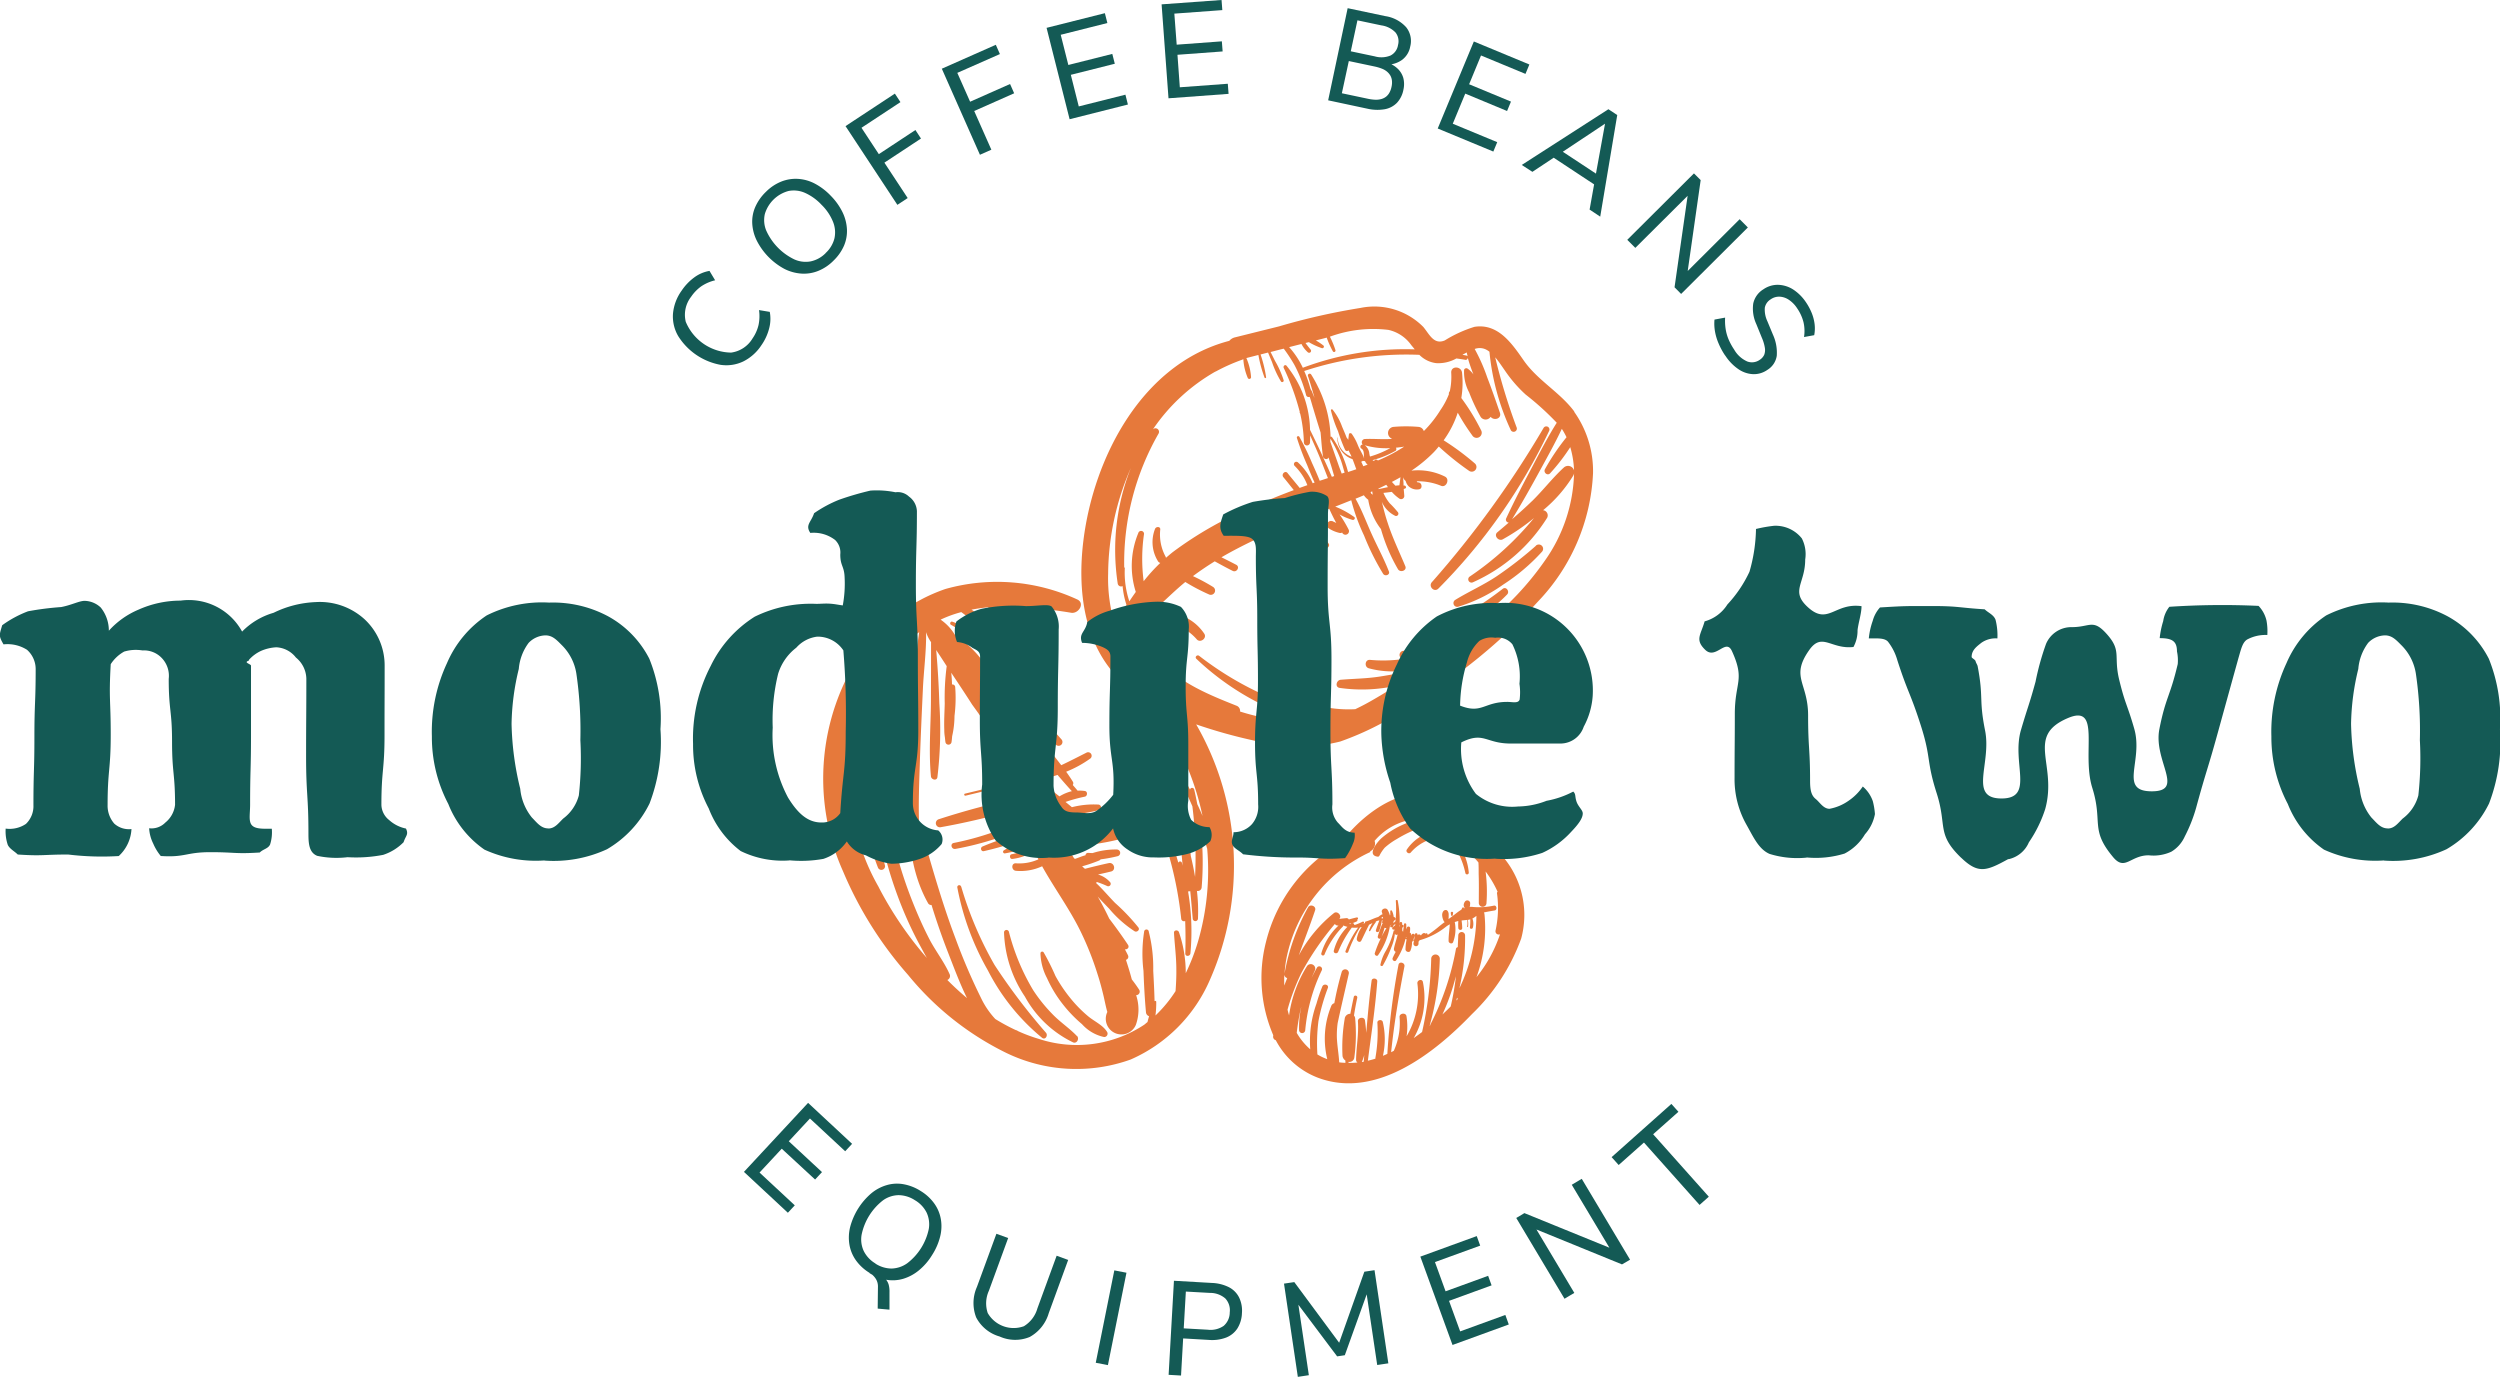 <svg xmlns="http://www.w3.org/2000/svg" width="106.39" height="58.593" viewBox="0 0 106.39 58.593">
  <g id="Layer_1" data-name="Layer 1" transform="translate(-0.02)">
    <g id="M2" transform="translate(0.02 0)">
      <g id="Group_64" data-name="Group 64" transform="translate(35.045 13.071)">
        <path id="Path_385" data-name="Path 385" d="M160.678,52.445c-.624-.833-1.566-1.323-2.162-2.186-.5-.719-1.089-1.574-2.086-1.416a5.388,5.388,0,0,0-1.261.577c-.468.2-.656-.261-.915-.572a2.935,2.935,0,0,0-2.677-.809,28.005,28.005,0,0,0-3.461.784l-1.871.466a.453.453,0,0,0-.248.15c-3.7.967-5.767,4.942-6.208,8.493-.261,2.113,0,4.449,1.615,5.99a7.674,7.674,0,0,0,2,1.34.5.5,0,0,0-.057.64,11.665,11.665,0,0,1,1.511,3.755c-.071-.169-.144-.338-.223-.5-.041-.21-.082-.419-.133-.629a.091.091,0,0,0-.177.008,13.465,13.465,0,0,0-.716-1.187c-.057-.155-.117-.31-.185-.457a.084.084,0,0,0-.155.041c.005.044.014.087.019.131a.053.053,0,0,0,.008.052h0c.106.828.319,1.65.457,2.475-.027-.054-.054-.109-.084-.161a.054.054,0,0,0-.1.041c.1.395.218.781.329,1.171.044.376.082.754.112,1.13-.011-.041-.019-.082-.03-.123a.08.08,0,0,0-.152,0,12.638,12.638,0,0,0-.956-2.415c-.057-.112-.218-.014-.166.1a15.836,15.836,0,0,1,1.244,4.694.119.119,0,0,0,.169.1c.019.46.019.92.005,1.38-.005.142.2.136.218,0a10.081,10.081,0,0,0-.1-2.641.212.212,0,0,0,.093-.011c.041.389.071.781.106,1.176a.112.112,0,0,0,.223,0,7.483,7.483,0,0,0-.044-1.184.165.165,0,0,0,.2-.144,13.039,13.039,0,0,0-.033-2.505c.1.283.188.572.27.86a10.8,10.8,0,0,1-.387,3.926,8.967,8.967,0,0,1-.526,1.364,5.357,5.357,0,0,0-.289-1.745c-.038-.109-.221-.1-.212.03.03.515.1,1.029.1,1.547.005.31-.011.621-.033.931a5.6,5.6,0,0,1-.855,1.037,4.157,4.157,0,0,0,.033-.583c0-.035-.054-.054-.071-.019h0c-.011-.433-.033-.863-.057-1.3a6.264,6.264,0,0,0-.188-1.658.1.1,0,0,0-.2,0,6.036,6.036,0,0,0-.027,1.658c.022.591.052,1.179.106,1.764a.189.189,0,0,0,.133.169c-.025.082-.049.166-.068.248-.046.035-.09.076-.136.112a5.188,5.188,0,0,1-4.506.6,6.479,6.479,0,0,1-.874-.329.211.211,0,0,0-.09-.041,8.142,8.142,0,0,1-.871-.471,3.558,3.558,0,0,1-.61-.9,25.5,25.5,0,0,1-1.089-2.543c-.615-1.626-1.067-3.284-1.547-4.95-.027-.825.008-1.656.033-2.467.033-1.056.082-2.113.131-3.169.035-.792.152-1.628.136-2.434a1.552,1.552,0,0,0,.212.425q0,1.266-.005,2.532c-.008,1.051-.1,2.129,0,3.178.014.144.248.207.275.038a16.881,16.881,0,0,0,.082-3.148c-.022-.76-.068-1.511-.133-2.265.15.229.3.457.447.686a10.323,10.323,0,0,0-.084,1.59c-.008.359-.033.738-.019,1.111a1.786,1.786,0,0,0,.025.321c.008.076.014.152.027.226a.132.132,0,0,0,.253,0c.016-.087.022-.177.03-.267a4,4,0,0,0,.1-.866,6.092,6.092,0,0,0,.03-1.22h0a.118.118,0,0,0-.136-.114c-.005-.166-.014-.332-.033-.5.3.452.6.9.893,1.361a25.032,25.032,0,0,1,1.528,2.344c-.321.057-.637.133-.953.218-.275.074-.155.463.114.419.343-.057.683-.123,1.018-.21.038.1.079.207.109.316l.008.033c-.174.038-.351.082-.525.12a.121.121,0,0,0-.071.174l-1.536.37c-.057.014-.033.1.025.087.564-.136,1.125-.272,1.688-.411a3.558,3.558,0,0,0,.485-.1c.014.054.03.106.041.161a.159.159,0,0,0-.09.016.9.9,0,0,1-.419.112.18.18,0,1,0,0,.359,1.281,1.281,0,0,0,.575-.2h0l.033.144a33.862,33.862,0,0,0-3.45.92.175.175,0,0,0,.093.338c.956-.169,1.906-.395,2.848-.648a.2.2,0,0,0,.06.349.774.774,0,0,0,.629-.144c.008.033.014.065.022.1-.169.063-.332.152-.5.223-.286.128-.577.242-.871.346a12.375,12.375,0,0,1-1.647.447c-.166.033-.1.283.071.253a12.447,12.447,0,0,0,1.773-.455,6.06,6.06,0,0,0,1.25-.509c.019.079.041.155.063.234a12.028,12.028,0,0,0-1.925.624c-.123.044-.074.234.054.2a12.161,12.161,0,0,0,1.933-.607c.005.022.014.044.019.065a4.963,4.963,0,0,0-1.105.509.07.07,0,0,0,.054.128,4.889,4.889,0,0,0,1.152-.351.021.021,0,0,0,.005.011,2.117,2.117,0,0,1-.879.378c-.112.019-.087.215.027.2a2.039,2.039,0,0,0,.939-.351q.078.184.172.368a2,2,0,0,1-.958.169c-.207-.014-.2.3,0,.319a2.184,2.184,0,0,0,1.116-.193c.526.948,1.176,1.822,1.65,2.8a12.975,12.975,0,0,1,.711,1.8c.1.308.182.618.256.931.041.177.076.354.12.531.011.046.025.093.038.139a.666.666,0,1,0,1.214.547,1.941,1.941,0,0,0,.011-1.263.151.151,0,0,0,.128-.234c-.1-.152-.2-.294-.31-.433a.453.453,0,0,1-.014-.049c-.071-.264-.152-.526-.237-.787a.136.136,0,0,0,.087-.191c-.041-.087-.087-.172-.131-.256.1.014.2-.079.133-.188-.253-.384-.523-.754-.8-1.119-.152-.319-.316-.634-.49-.939.161.182.332.354.49.52a4.887,4.887,0,0,0,1.081.958c.1.054.231-.06.161-.161a8.574,8.574,0,0,0-.994-1.046c-.27-.275-.526-.585-.811-.85a.174.174,0,0,0,.035-.041,3.844,3.844,0,0,1,.433.169.106.106,0,0,0,.128-.166,1.087,1.087,0,0,0-.512-.321c.185-.041.37-.082.555-.128.231-.057.133-.408-.1-.357-.34.074-.675.155-1.01.242-.041-.035-.082-.071-.12-.106a6.614,6.614,0,0,0,.722-.245.154.154,0,0,0,.065-.052,5.986,5.986,0,0,0,.732-.136.145.145,0,0,0-.038-.283,3.232,3.232,0,0,0-1.035.152c-.065,0-.128-.005-.193-.008a.107.107,0,0,0-.109.1.419.419,0,0,1-.046.014c-.139.041-.272.1-.408.144-.016-.019-.033-.033-.049-.052-.054-.09-.106-.182-.158-.275.245-.09.493-.166.743-.231h.016c.084-.022.169-.049.256-.068a10.809,10.809,0,0,0,1.154-.226c.1-.033.125-.21,0-.229-.046-.005-.1-.005-.142-.008.155-.041.313-.082.468-.131a2.809,2.809,0,0,0,1-.444.158.158,0,0,0-.112-.267,4.243,4.243,0,0,0-.95.272c-.362.114-.73.218-1.1.3-.231.054-.466.1-.7.142a.1.1,0,0,0,.019-.158c-.15-.155-.3-.3-.457-.455.065.052.131.106.2.155.087.065.193-.076.117-.15-.038-.035-.079-.068-.117-.1a5.464,5.464,0,0,0,.847-.158.119.119,0,0,0-.033-.231,3.734,3.734,0,0,0-1.127.112c-.09-.076-.182-.15-.272-.223a6.552,6.552,0,0,1,.825-.226c.114-.027.123-.221,0-.24a1.5,1.5,0,0,0-.31-.014c-.068-.082-.136-.161-.207-.242a.126.126,0,0,0,0-.147c-.087-.142-.182-.28-.28-.417a4.837,4.837,0,0,0,1.01-.55.15.15,0,0,0-.152-.259c-.357.18-.708.362-1.067.531-.226-.294-.457-.585-.675-.882-.3-.411-.569-.844-.874-1.25.436.436.877.86,1.331,1.269a.164.164,0,0,0,.231-.231,35.135,35.135,0,0,0-2.854-2.878.116.116,0,0,0,.087-.125,1.8,1.8,0,0,0-.3-.787c.046.035.093.071.144.1a.1.1,0,0,0,.131-.131,2.559,2.559,0,0,0-1.217-.877,3.1,3.1,0,0,0-.64-.316c-.079-.027-.128.093-.057.133a3.821,3.821,0,0,1,1.018.825,4.973,4.973,0,0,1,.553.928l-.188-.163a4.461,4.461,0,0,0-.85-.888c-.12-.1-.248-.2-.376-.291a2.1,2.1,0,0,0-.6-.632s.005,0,.005,0a5.059,5.059,0,0,1,.877-.319,14.176,14.176,0,0,1,1.408,1.187c.142.142.346-.068.218-.218a6.324,6.324,0,0,0-1.19-1.073,6.862,6.862,0,0,1,.705-.1c.1.123.193.248.28.378a8.248,8.248,0,0,1,.632,1.174c.109.24.512.068.427-.18a4.409,4.409,0,0,0-.806-1.4,18.8,18.8,0,0,1,3.009.261c.313.044.6-.417.242-.572A8.135,8.135,0,0,0,133.913,60a7.189,7.189,0,0,0-3.605,2.756,9.649,9.649,0,0,0-.751,9.252,16.12,16.12,0,0,0,2.769,4.414,12.468,12.468,0,0,0,4.185,3.322,6.842,6.842,0,0,0,5.285.28,6.519,6.519,0,0,0,3.363-3.363,12.039,12.039,0,0,0-.572-10.9,21.963,21.963,0,0,0,2.448.686,7.241,7.241,0,0,0,3.681.044,12.54,12.54,0,0,0,3.09-1.6,24.005,24.005,0,0,0,5.334-4.365,8.449,8.449,0,0,0,2.336-5.451,4.364,4.364,0,0,0-.8-2.614ZM144.54,72.251c-.033-.2-.071-.4-.114-.594-.022-.1-.044-.2-.068-.3-.049-.542-.12-1.081-.207-1.617-.093-.577-.193-1.184-.349-1.773q.343.625.624,1.28A17.09,17.09,0,0,1,144.54,72.251Zm-11.85-9.535c-.06.561-.106,1.122-.152,1.683-.09,1.1-.139,2.2-.174,3.306-.06,1.9-.147,3.951.809,5.658a.153.153,0,0,0,.152.084c.21.683.444,1.359.7,2.015s.5,1.315.809,1.947c-.291-.245-.569-.5-.836-.771a.183.183,0,0,0,.1-.24c-.229-.523-.607-1-.869-1.508s-.49-1.024-.7-1.552a17.987,17.987,0,0,1-.964-3.273,18.766,18.766,0,0,1-.332-3.447q0-.825.065-1.647c.052-.583.155-1.163.18-1.748a.152.152,0,0,0-.022-.082c.114-.147.234-.289.362-.425a23.239,23.239,0,0,0-.329,2.649c-.076,1.165-.229,2.57.487,3.578a.14.14,0,0,0,.242-.142,7.033,7.033,0,0,1-.338-3.567c.049-.945.133-1.9.253-2.837a6.267,6.267,0,0,1,.667-.561c-.046.291-.076.585-.109.877Zm5.772,4.942c-.1.041-.2.082-.31.12a6.8,6.8,0,0,0-.291-.839c0-.008-.008-.014-.011-.022.2.248.406.5.61.738ZM138.8,69.3a.246.246,0,0,0-.147-.074.31.31,0,0,1,.052-.027c.033.033.063.068.1.1Zm.035,1.04c.014.019.03.038.044.054h-.022c-.008-.019-.014-.038-.022-.057Zm-.378-1.291a.153.153,0,0,1-.005-.027c-.008-.041-.019-.084-.027-.125l.093.1c-.022.016-.041.035-.06.052ZM139,70.712c.063,0,.125-.005.188-.011a1.275,1.275,0,0,0,.182.114l-.267.114c-.038-.074-.071-.147-.1-.221Zm-.15-1.331a.229.229,0,0,0-.041-.071l.074.079a.147.147,0,0,0-.027.008C138.852,69.392,138.846,69.386,138.846,69.381Zm-1.721-.054.06-.016a.035.035,0,0,0,0,.016h-.065Zm2.647.95c-.079.014-.155.027-.234.038a.2.2,0,0,0-.008-.068c-.035-.125-.169-.2-.264-.275a1.363,1.363,0,0,1-.275-.3c.046-.011.093-.019.136-.027.2.207.4.411.6.61a.114.114,0,0,0,.038.025Zm-1.007-1.451c-.142-.114-.286-.226-.43-.338-.033-.144-.068-.289-.1-.433.15-.046.3-.093.449-.144.2.234.4.466.61.692a1.829,1.829,0,0,0-.528.221Zm-1.745-3.771a.084.084,0,0,0-.068.106,7.5,7.5,0,0,0,.746,1.348l-.063-.065a.062.062,0,0,0-.033-.016,13.784,13.784,0,0,0-.809-1.212c-.428-.594-.869-1.176-1.307-1.762a.12.12,0,0,0,.087.024Q136.268,64.286,137.019,65.054Zm-5.944,7.635a9.132,9.132,0,0,1-.395-8.34c.106-.21.226-.411.351-.61a13.115,13.115,0,0,0-.278,3,17.75,17.75,0,0,0,.34,3.518,17.939,17.939,0,0,0,1.032,3.434,16.062,16.062,0,0,0,.741,1.544c.082.15.166.308.256.466a15.359,15.359,0,0,1-2.048-3.009Zm27.8-16.432c-.275.267-.561.523-.85.773.425-.692.82-1.4,1.209-2.113.31-.569.632-1.144.909-1.734a3,3,0,0,1,.2.357,9.362,9.362,0,0,0-.92,1.364c-.071.136.106.291.221.172a8.279,8.279,0,0,0,.858-1.114,3.966,3.966,0,0,1,.161.991.265.265,0,0,0-.433-.125c-.485.444-.885.972-1.356,1.432Zm-2.78-6.331c.011.057.025.114.038.172a.085.085,0,0,0-.046-.033c-.057-.014-.117-.022-.174-.033.033-.019.065-.038.1-.054l.087-.049Zm-5.958-.629a3.626,3.626,0,0,0,.261.585.061.061,0,0,0,.112-.046,3.8,3.8,0,0,0-.237-.575,5.367,5.367,0,0,1,2.491-.289,1.619,1.619,0,0,1,.972.648c.049.06.1.12.147.18a12.343,12.343,0,0,0-4.762.784,3.607,3.607,0,0,0-.583-.879l.525-.133a1.2,1.2,0,0,0,.272.354.083.083,0,0,0,.117-.117c-.076-.093-.15-.185-.218-.28.049-.011.1-.025.144-.035a2.922,2.922,0,0,0,.555.256c.063.019.117-.068.065-.112a2.4,2.4,0,0,0-.324-.218l.3-.076.155-.041Zm-4.727,1.449a7.908,7.908,0,0,1,1.116-.5.444.444,0,0,0,.063-.03,2.378,2.378,0,0,0,.193.809.074.074,0,0,0,.136-.038,2.415,2.415,0,0,0-.2-.817l.512-.131a5.442,5.442,0,0,0,.264.967c.014.033.068.016.065-.016a5.38,5.38,0,0,0-.237-.972l.319-.082c.057.136.112.27.169.406a4.226,4.226,0,0,0,.378.82.064.064,0,0,0,.117-.049,4.038,4.038,0,0,0-.368-.822l-.188-.378c.188-.046.373-.1.561-.142a7.033,7.033,0,0,1,.449.683,5.876,5.876,0,0,1,.5,1.288.113.113,0,0,0,.152.079c.005.014.011.027.016.038.008.027.016.054.025.079.027.09.054.18.079.27a.7.7,0,0,0,.022.071c.106.354.212.708.324,1.059.03.338.052.675.1,1.01.016.12.188.174.237.052.033.1.065.207.1.313.049.155.093.319.142.479l-.1.033c-.142-.338-.3-.673-.449-1s-.316-.67-.479-1a4.46,4.46,0,0,0-1-2.728c-.063-.071-.155.019-.12.093a10.366,10.366,0,0,1,.683,1.873.032.032,0,0,0-.005.027l.025.052a6.157,6.157,0,0,1,.155,1.228.131.131,0,0,0,.261,0c.005-.1.005-.207.005-.31.114.256.231.512.34.771.147.346.278.7.417,1.048l-.349.114c-.1-.253-.21-.5-.324-.749a11.193,11.193,0,0,0-.542-1.122.058.058,0,0,0-.106.044,11.136,11.136,0,0,0,.441,1.165c.1.248.2.5.313.738-.027.008-.054.019-.082.03a2.514,2.514,0,0,0-.624-.885.1.1,0,0,0-.144.144,2.466,2.466,0,0,1,.417.547,2.506,2.506,0,0,1,.125.275c-.109.038-.218.076-.327.117-.172-.215-.351-.422-.517-.634-.1-.125-.28.052-.177.177.15.177.294.365.444.55-.58.218-1.154.449-1.724.7a15.7,15.7,0,0,0-3.428,1.939c-.1.079-.193.161-.289.242a.158.158,0,0,0-.019-.057,1.97,1.97,0,0,1-.223-1.146c.014-.136-.177-.136-.221-.03a1.535,1.535,0,0,0,.117,1.367.167.167,0,0,0,.106.084,7.107,7.107,0,0,0-.708.779,7.344,7.344,0,0,1,.011-1.985.124.124,0,0,0-.24-.065,3.654,3.654,0,0,0-.106,2.505c-.093.131-.185.264-.275.4a3.866,3.866,0,0,1-.193-1.41.034.034,0,0,0-.025-.035,11.06,11.06,0,0,1,1.462-5.694.151.151,0,0,0-.242-.177A7.994,7.994,0,0,1,145.409,50.745ZM150.3,53.6a5.457,5.457,0,0,1,.438.9c.065.18.109.365.166.547l-.125.041c-.046-.133-.1-.264-.144-.395-.112-.319-.226-.64-.338-.958,0-.044,0-.087.005-.131Zm-8.5,1.269a9.454,9.454,0,0,0-.55,4.907.146.146,0,0,0,.207.1,3.534,3.534,0,0,0,.166.806,9,9,0,0,0-.493.839,6.791,6.791,0,0,1-.289-2.17,11.42,11.42,0,0,1,.956-4.479Zm-.245,7.55a.473.473,0,0,0,.395-.251c.03-.049.06-.1.09-.15a3.628,3.628,0,0,0,1.547,2.148c-.076-.041-.155-.076-.231-.117a4.931,4.931,0,0,1-1.8-1.628Zm13.7.2c.071-.03.144-.054.212-.087-.076.054-.152.109-.231.161a.151.151,0,0,0,.019-.076Zm1.623-1.157c.06-.071.123-.136.177-.212.093-.128-.044-.253-.169-.24a5.51,5.51,0,0,0,.937-.781c.114-.12-.038-.346-.185-.24a13.931,13.931,0,0,1-2.81,1.7c-.169.071-.106.346.079.283a8.77,8.77,0,0,0,1.792-.836,5.594,5.594,0,0,1-3.287,1.495.175.175,0,0,0-.014.349,6.047,6.047,0,0,1-1.421.035c-.21-.011-.24.3-.049.357a3.783,3.783,0,0,0,2.81-.327c-.2.136-.4.272-.6.406a.209.209,0,0,0-.166-.025c-.523.114-1.046.218-1.574.3-.553.087-1.105.09-1.661.136-.182.016-.256.31-.046.346a6.682,6.682,0,0,0,2.412-.093c-.3.188-.6.376-.912.555-.272.161-.55.31-.833.444a5.3,5.3,0,0,1-1.078-.052,6.2,6.2,0,0,1-2.113-.787c-.155-.09-.343.136-.2.256a4.457,4.457,0,0,0,.583.408,13.74,13.74,0,0,1-3.834-2.094c-.084-.065-.2.044-.123.123a11.312,11.312,0,0,0,4.732,2.69c-.049,0-.1.008-.147.008a9.681,9.681,0,0,1-2.723-.452.234.234,0,0,0-.144-.245c-1.541-.613-3.553-1.41-3.869-3.259a.182.182,0,0,0-.117-.15,4.464,4.464,0,0,1,.686-.852c.368-.34.727-.689,1.114-1.007a8.265,8.265,0,0,0,1,.526.182.182,0,0,0,.185-.313,8.18,8.18,0,0,0-.86-.463c.3-.223.61-.433.928-.629.253.139.5.275.762.406.172.087.324-.169.152-.259-.207-.109-.419-.215-.629-.319.463-.27.942-.515,1.427-.746a.125.125,0,0,0,.074.093,4.251,4.251,0,0,0,1.059.245c.221.03.324-.283.1-.346a5.432,5.432,0,0,0-.836-.177l.373-.172c.515-.231,1.035-.441,1.557-.645a2.429,2.429,0,0,0,.6,1.323c.1.112.294-.038.207-.158a4.864,4.864,0,0,1-.607-1.22c0-.005-.008-.011-.011-.016.212-.082.427-.166.643-.248.09.2.191.408.3.607-.044-.022-.087-.044-.133-.063a.125.125,0,0,0-.044-.019h-.014c-.008,0-.016-.005-.025-.005h-.005a.178.178,0,0,0-.161.106.172.172,0,0,0,.071.215,1.386,1.386,0,0,0,.46.191.137.137,0,0,0,.1-.019.2.2,0,0,1,.019.033h0a.152.152,0,0,0,.261-.152,5.27,5.27,0,0,0-.389-.651,2.592,2.592,0,0,0,.555.234c.065.016.131-.074.071-.123a3.773,3.773,0,0,0-.811-.444c.229-.087.455-.18.683-.27a8.359,8.359,0,0,0,.547,1.506,10.528,10.528,0,0,0,.811,1.626c.079.12.3.046.245-.1-.207-.536-.485-1.046-.722-1.568-.229-.5-.427-1.048-.7-1.53l.163-.065.193-.082a.77.77,0,0,0,.185.191,2.773,2.773,0,0,0,.528,1.231l.011.008a7.334,7.334,0,0,0,.73,1.721c.1.155.387.054.31-.131-.256-.615-.547-1.212-.752-1.849-.1-.294-.174-.594-.248-.893a1.183,1.183,0,0,0,.575.6.1.1,0,0,0,.114-.15,4.317,4.317,0,0,0-.354-.387,1.869,1.869,0,0,1-.267-.441c.12-.014.24-.027.357-.044a1.693,1.693,0,0,0,.332.294.136.136,0,0,0,.2-.117c-.008-.1-.016-.2-.025-.3a.571.571,0,0,0,.063-.022c.068-.03.025-.12-.033-.125h-.038c0-.019,0-.041,0-.06,0-.09-.016-.193-.016-.294a.275.275,0,0,0,.106.158.517.517,0,0,0,.117.218.51.51,0,0,0,.452.139c.169-.025.128-.3-.041-.294-.011,0-.022-.005-.033-.005a.01.01,0,0,0,0-.008c-.008-.011-.019-.022-.027-.033a2.537,2.537,0,0,1,1.04.191c.226.09.381-.283.166-.392a2.571,2.571,0,0,0-1.427-.253,6.025,6.025,0,0,0,.937-.771c.082-.082.152-.169.226-.256a11.714,11.714,0,0,0,1.285,1.032.2.2,0,0,0,.245-.316,11.082,11.082,0,0,0-1.323-.98,4.256,4.256,0,0,0,.6-1.176,9.045,9.045,0,0,0,.615.964.218.218,0,0,0,.376-.221,9.069,9.069,0,0,0-.839-1.367,3.961,3.961,0,0,0,.03-1.078c-.033-.286-.474-.3-.46,0a2.849,2.849,0,0,1-.06.79.139.139,0,0,0-.038.125,3.3,3.3,0,0,1-.357.67,4.915,4.915,0,0,1-.711.9.261.261,0,0,0-.242-.18,6.154,6.154,0,0,0-1.027,0,.261.261,0,0,0-.074.509.725.725,0,0,0-.076.008c-.362.022-.719-.016-1.081,0a.141.141,0,0,0-.1.24.091.091,0,0,0-.06.166c.117.06.106.218.112.332a.655.655,0,0,0,.008.076h-.011a.126.126,0,0,0-.011-.052c-.074-.177-.185-.338-.251-.515a2.244,2.244,0,0,0-.251-.463c-.027-.044-.114-.046-.123.016-.011.079-.022.158-.027.237-.025-.035-.049-.071-.074-.1-.057-.155-.125-.308-.188-.457a2.543,2.543,0,0,0-.408-.732c-.03-.033-.076,0-.068.041a5.056,5.056,0,0,0,.3.877,6.754,6.754,0,0,0,.3.792.09.09,0,0,0,.147.025c.044.09.09.18.131.27a.871.871,0,0,1-.591-.811c0-.008-.011-.008-.014,0a.943.943,0,0,0,.645.915c.057.139.106.286.161.43-.117.041-.234.079-.351.117a4.568,4.568,0,0,0-.681-1.481.048.048,0,0,0-.063-.016,5.194,5.194,0,0,0-.474-2c-.014-.035-.033-.071-.049-.1a4.989,4.989,0,0,0-.3-.547.076.076,0,0,0-.139.06c.1.31.193.618.278.928-.014-.03-.025-.06-.038-.087l-.016-.038c-.019-.052-.038-.106-.06-.158a.091.091,0,0,0-.025-.035c-.014-.027-.027-.054-.038-.082a5.126,5.126,0,0,0-.261-.741,13.815,13.815,0,0,1,4.9-.689,1.214,1.214,0,0,0,.716.354,1.555,1.555,0,0,0,.86-.2c.128.019.256.035.384.06a.088.088,0,0,0,.1-.087,7.23,7.23,0,0,0,.242.708,1.029,1.029,0,0,0-.256-.253.1.1,0,0,0-.142.057,1.849,1.849,0,0,0,.215.961,7.662,7.662,0,0,0,.487,1.037.254.254,0,0,0,.427,0c.142.18.482.082.395-.174-.172-.5-.346-1-.539-1.5a7.587,7.587,0,0,0-.534-1.212.609.609,0,0,1,.528.049.887.887,0,0,1,.1.068,10.157,10.157,0,0,0,.912,3.344.138.138,0,0,0,.251-.106,25.446,25.446,0,0,1-.918-3c.15.174.28.376.406.553a5.657,5.657,0,0,0,.89,1.032,11.912,11.912,0,0,1,1.323,1.2c-.384.607-.719,1.258-1.051,1.89-.381.719-.757,1.438-1.1,2.178a.125.125,0,0,0,.109.18c-.161.139-.324.278-.487.414s.046.395.229.3a8.828,8.828,0,0,0,1.331-.907,12.678,12.678,0,0,1-2.728,2.486.14.14,0,0,0,.142.242,7.144,7.144,0,0,0,3.148-2.742.222.222,0,0,0-.174-.319,5.931,5.931,0,0,0,1.285-1.476.314.314,0,0,0,.033-.093,6.731,6.731,0,0,1-1.236,3.706,12.564,12.564,0,0,1-2.554,2.709Zm-5.266-6.878a.218.218,0,0,0,.06-.035c.033,0,.068.008.1.008a.419.419,0,0,0,.074.117.469.469,0,0,0,.038.033c-.063.025-.125.046-.185.068-.027-.065-.057-.128-.087-.188Zm.343-.368a.507.507,0,0,0-.193-.335,3.2,3.2,0,0,0,1.086.123,4.13,4.13,0,0,1-.863.359C151.968,54.315,151.963,54.261,151.952,54.217Zm1.1-.087a.092.092,0,0,0,.03-.142c.12-.011.237-.027.354-.046a6.961,6.961,0,0,1-1.119.591.091.091,0,0,0-.155.011c-.008.014-.041-.005-.074-.027a3.97,3.97,0,0,0,.961-.387Zm.182,1.459c-.057,0-.112.008-.169.016-.052-.052-.1-.106-.152-.161.123-.065.245-.131.365-.2-.008.082-.022.161-.03.234l-.016.112Zm-1.225.286c.022-.011.046-.019.068-.03.005.046.014.093.022.142-.025-.014-.044-.033-.068-.049a.527.527,0,0,1-.022-.06Zm.368-.136a.218.218,0,0,0-.03.014c0-.008-.005-.016-.005-.027.112-.052.221-.106.332-.161.022.033.046.063.071.1-.123.027-.245.054-.368.079Z" transform="translate(-128.728 -48.005)" fill="#e6793b"/>
        <path id="Path_386" data-name="Path 386" d="M206.2,125.323a4.372,4.372,0,0,0-1.62-1.154c-1.389-.468-2.916.662-3.766,1.664a.527.527,0,0,0-.117.242,6.705,6.705,0,0,0-3.322,4.288,6.169,6.169,0,0,0,.308,3.97c0,.016-.005.035-.005.052a.157.157,0,0,0,.114.163,3.391,3.391,0,0,0,1.805,1.6c2.459.915,4.947-1.048,6.543-2.712a8.463,8.463,0,0,0,2.094-3.213,3.827,3.827,0,0,0-.7-3.39,12.773,12.773,0,0,0-1.329-1.514Zm-4.392,1.187a.366.366,0,0,0,.188-.447,2.708,2.708,0,0,1,2.162-.95,2.584,2.584,0,0,1,1.184.765c.365.346.724.7,1.054,1.081.005.008.014.016.019.025.014.188.008.376.011.523.014.4.005.8.005,1.2a.163.163,0,0,0,.327,0,6.672,6.672,0,0,0-.038-1.34,4.417,4.417,0,0,1,.512.866.065.065,0,0,0-.027.065,4.46,4.46,0,0,1-.063,1.59.139.139,0,0,0,.191.152,5.8,5.8,0,0,1-1,1.822,6.031,6.031,0,0,0,.34-2.671.191.191,0,0,0-.025-.079c.15-.038.31-.06.46-.087.114-.022.09-.223-.027-.207a2.971,2.971,0,0,1-.888.06.729.729,0,0,0-.152-.005v-.005h0a.253.253,0,0,0,.014-.038.233.233,0,0,0,.005-.06v-.016h0a.123.123,0,0,0-.226-.093.248.248,0,0,0-.046.136.24.24,0,0,0,.044.125c-.011.005-.025.008-.035.014a.036.036,0,0,0-.065-.027l-.044.084a2.182,2.182,0,0,0-.221.155c-.106.084-.215.163-.324.245a2.019,2.019,0,0,0,.005-.223c-.008-.076-.049-.18-.144-.163s-.128.12-.133.2a.616.616,0,0,0,.068.267.076.076,0,0,0,.044.044c-.1.071-.188.142-.28.218a4.578,4.578,0,0,1-.449.332.072.072,0,0,0-.025-.065.063.063,0,0,0-.076.014.057.057,0,0,0-.063-.03.2.2,0,0,0-.117.1.039.039,0,0,1-.005.008.085.085,0,0,0-.136-.025.021.021,0,0,1-.005.011l-.008-.049c-.011-.049-.1-.054-.1,0-.011.079-.027.161-.041.24h-.033l.06-.169c.03-.084-.106-.123-.136-.038,0,.011-.008.022-.011.03a.552.552,0,0,0-.011-.071.061.061,0,0,0-.052-.052,1.134,1.134,0,0,0,.014-.193.071.071,0,0,0-.139-.019l-.025.074v-.212a.048.048,0,0,0-.1,0c-.008.106-.025.212-.038.319a.2.2,0,0,0-.033-.057c0-.041,0-.082,0-.12.014-.016.033-.033.046-.052.03-.041-.011-.079-.052-.076a.658.658,0,0,0,0-.074c-.005-.06-.1-.063-.1,0v.019l-.005-.005a4.484,4.484,0,0,0-.082-.967c-.008-.046-.087-.035-.082.011a4.585,4.585,0,0,1-.016.866h0l-.09.084c.005-.03.011-.063.014-.093.019-.016.038-.033.057-.046.057-.044.005-.125-.054-.128a.771.771,0,0,0-.076-.264.038.038,0,0,0-.071.019v.166c-.005,0-.011.005-.016.008a1.085,1.085,0,0,0-.093-.226c-.071-.131-.3-.041-.245.1.011.03.016.057.024.087h-.022a.808.808,0,0,0-.161.112h-.008c-.177.052-.34.142-.52.191a.041.041,0,0,0-.027.063c-.054.022-.112.038-.169.057h0c.033-.014.068-.025.1-.041.049-.022.005-.1-.041-.071a2.636,2.636,0,0,1-.313.133h-.049a.057.057,0,0,0-.071-.068c.06-.025.12-.046.18-.076a.06.06,0,0,0,.027-.084.045.045,0,0,0-.025-.087c-.112.027-.223.054-.335.087a.106.106,0,0,0-.106-.057c-.1.011-.2.019-.3.035.005-.005.008-.011.014-.016.1-.136-.1-.338-.237-.237a5.83,5.83,0,0,0-1.5,1.805c.229-.64.477-1.272.694-1.917.063-.182-.21-.286-.3-.128a9.028,9.028,0,0,0-1,2.818,5.29,5.29,0,0,1,.079-.637,6.343,6.343,0,0,1,3.57-4.536Zm3.428,6.6c-.114.117-.234.229-.354.343a9.29,9.29,0,0,0,.572-1.626c-.005.063-.011.123-.019.185a10.7,10.7,0,0,1-.2,1.1Zm.27-.37a.322.322,0,0,0,.03.052c-.022.022-.041.046-.063.068.011-.038.022-.079.03-.117Zm-2.195-2.57v-.008a.117.117,0,0,0,.06.016v.016l-.057-.025Zm-2.3-.607c-.016.014-.03.03-.044.044a.5.5,0,0,1-.063-.011c.035-.011.074-.019.109-.033Zm1.258-.212a.9.9,0,0,0,.082-.06c0,.027.005.052.005.079A.312.312,0,0,0,202.271,129.35Zm.438.283-.011-.011h.019s-.005.005-.008.008Zm.063.063.106-.1a.407.407,0,0,1-.005.057l-.079.065-.025-.025Zm.3,0-.016.016.008-.074s.005-.005.008-.005v.065Zm-4.915,2.067a.163.163,0,0,0,.123.139c-.044.106-.084.21-.125.319q-.008-.229,0-.457Zm2.731,3.758a.37.37,0,0,1,.005-.054.208.208,0,0,0,.242-.18,7.43,7.43,0,0,0,.038-1.65.206.206,0,0,0-.052-.139c.038-.251.084-.5.139-.754.022-.1-.125-.136-.147-.041q-.078.355-.147.719a.235.235,0,0,0-.24.215,7.183,7.183,0,0,0-.093,1.582.279.279,0,0,0,.123.191v.1c-.087-.005-.177-.008-.264-.022h0c-.019-.362-.09-.722-.1-1.086a3.836,3.836,0,0,1,.035-.588c.15-.7.313-1.389.471-2.088a.154.154,0,0,0-.3-.082,13.422,13.422,0,0,0-.313,1.326.2.2,0,0,0-.136.131,3.669,3.669,0,0,0-.166,2.246v.005a2.293,2.293,0,0,1-.419-.2,7.616,7.616,0,0,1,.044-1.413,8.314,8.314,0,0,1,.4-1.413c.057-.147-.177-.207-.234-.065a7.031,7.031,0,0,0-.25.732,4.724,4.724,0,0,0-.264,1.941,2.751,2.751,0,0,1-.575-.7,9.944,9.944,0,0,1,.177-1.056l.016-.054a4.217,4.217,0,0,0-.093,1,.131.131,0,0,0,.261,0,7.411,7.411,0,0,1,.708-2.559.118.118,0,0,0-.2-.12c-.087.147-.163.3-.24.452.044-.1.087-.2.133-.3a.192.192,0,0,0-.332-.193,5.358,5.358,0,0,0-.757,2.086q-.037-.123-.065-.245a9.1,9.1,0,0,1,.594-1.568,11.979,11.979,0,0,1,1.421-2.078.148.148,0,0,0,.114.068h.041a2.625,2.625,0,0,0-.732,1.182.073.073,0,0,0,.133.057,3.638,3.638,0,0,1,.773-1.187.068.068,0,0,0,.027-.057,1.35,1.35,0,0,0,.177.06,2.2,2.2,0,0,0-.577,1.007c-.033.123.139.163.185.052a4.654,4.654,0,0,1,.58-1.027,1.454,1.454,0,0,0,.267,0,4.272,4.272,0,0,0-.536,1c-.027.074.09.106.117.033a5.688,5.688,0,0,1,.5-1.04l.076-.016a1.188,1.188,0,0,0-.212.493c-.016.109.136.2.193.082.109-.218.207-.438.321-.656v-.014c.054-.025.106-.052.155-.079a1.4,1.4,0,0,0-.15.316c-.011.033.035.049.052.022a3.884,3.884,0,0,1,.231-.362.036.036,0,0,0,.005-.033c.016-.008.03-.019.046-.027a.78.78,0,0,1,.109-.025c-.052.136-.106.27-.147.411-.027.09.1.12.136.038a1.918,1.918,0,0,0,.112-.447.234.234,0,0,1,.046.008v.005l-.033.038a.031.031,0,0,0,.027.052v.011a.923.923,0,0,0-.079.185c-.046.128-.1.251-.131.381-.022.082.1.139.139.06a2.375,2.375,0,0,0,.133-.376c.005-.016.011-.035.016-.054a.1.1,0,0,0,.082.011,4.975,4.975,0,0,0-.5,1.078c-.011.084.106.155.152.065a3.1,3.1,0,0,0,.5-1.25.065.065,0,0,0-.008-.025.273.273,0,0,1,.027.03h0c-.041.038.019.1.063.063l.025.025c-.046.044.016.106.068.076.014.014.025.03.038.044v0c-.019-.016-.054-.014-.06.014a3.379,3.379,0,0,1-.319.83,1.916,1.916,0,0,0-.245.613c-.005.06.079.074.106.03a5.082,5.082,0,0,0,.368-.79,1.969,1.969,0,0,0,.142-.553l.008,0a.063.063,0,0,0,.112.016c-.041.2-.12.408-.158.607a.126.126,0,0,0,.074.142,2.5,2.5,0,0,0-.128.256c-.046.1.1.2.155.09a2.844,2.844,0,0,0,.389-.9.274.274,0,0,0,.049.025,2.256,2.256,0,0,0-.049.422c0,.1.161.163.21.057a.9.9,0,0,0,.068-.37.073.073,0,0,0,.027-.035c0-.008.005-.014.008-.022h.046l-.016.1a.108.108,0,1,0,.212.03v-.093c.008-.005.019-.008.024-.019l.019-.035a3.13,3.13,0,0,0,1.157-.6c.044-.03.087-.054.131-.079-.014.237-.054.474-.052.711,0,.093.147.15.191.052a1.535,1.535,0,0,0,.071-.858,1.4,1.4,0,0,1,.152-.044,2.164,2.164,0,0,0,0,.3c.008.1.166.109.166,0a2.516,2.516,0,0,0-.027-.321.079.079,0,0,0,.025-.005l.221-.022s-.008.005-.005.011a.815.815,0,0,1-.005.27c-.005.025.033.035.038.011a.841.841,0,0,0-.008-.286c0-.005-.005,0-.008-.005a.739.739,0,0,0,.112-.025,2.1,2.1,0,0,1-.016.343c-.005.074.1.082.125.016a.654.654,0,0,0-.019-.395h.005a1.039,1.039,0,0,0,.166-.112,7.306,7.306,0,0,1-.724,3.082,9.328,9.328,0,0,0,.242-2.249.144.144,0,0,0-.289,0c-.008.166-.016.332-.022.5a.09.09,0,0,0-.079.082,11.589,11.589,0,0,1-1.081,3.2.114.114,0,0,0-.011.041.192.192,0,0,1-.027.022,11.47,11.47,0,0,0,.433-2.864.183.183,0,0,0-.365,0,15.837,15.837,0,0,1-.389,3.129c-.117.09-.237.174-.357.261a3.431,3.431,0,0,0,.392-2.388c-.03-.155-.256-.087-.234.065a3.535,3.535,0,0,1-.46,2.244,2.814,2.814,0,0,0-.005-.855c-.025-.166-.313-.128-.294.041a2.884,2.884,0,0,1-.245,1.432l-.114.06c.128-1.225.329-2.437.566-3.649.033-.163-.221-.234-.253-.071a30.094,30.094,0,0,0-.474,3.79c-.063.03-.125.057-.188.084a3.243,3.243,0,0,0-.005-1.438c-.027-.128-.245-.1-.231.033a6.328,6.328,0,0,1-.084,1.487v.038a3.3,3.3,0,0,1-.321.087c.144-1.122.316-2.249.4-3.376.011-.133-.221-.169-.24-.033-.1.738-.166,1.481-.229,2.225-.011-.177-.03-.357-.054-.531s-.313-.131-.3.041c.038.555-.071,1.089-.079,1.642a.132.132,0,0,0,.06.109,2.915,2.915,0,0,1-.378.016Zm.648-.06-.082.014s.005-.005.005-.008a2.158,2.158,0,0,0,.1-.291Z" transform="translate(-178.544 -103.351)" fill="#e6793b"/>
        <path id="Path_387" data-name="Path 387" d="M149.806,138.412a.083.083,0,0,0-.161.044,11.348,11.348,0,0,0,1.3,3.523,9.024,9.024,0,0,0,2.309,2.87c.136.1.256-.1.166-.215a25.91,25.91,0,0,1-2.189-2.884,15.336,15.336,0,0,1-1.421-3.336Z" transform="translate(-143.949 -113.752)" fill="#e6793b"/>
        <path id="Path_388" data-name="Path 388" d="M160.042,149.867c-.31-.327-.692-.577-1.01-.9a6.685,6.685,0,0,1-.85-1.048,9.28,9.28,0,0,1-1.037-2.494.106.106,0,0,0-.207.027,5.193,5.193,0,0,0,.888,2.734,4.637,4.637,0,0,0,2.056,1.952c.163.06.27-.166.161-.278Z" transform="translate(-149.256 -118.847)" fill="#e6793b"/>
        <path id="Path_389" data-name="Path 389" d="M165.334,152.353a.144.144,0,0,0,.123-.212c-.174-.294-.555-.457-.814-.675a5.49,5.49,0,0,1-.757-.773,6.253,6.253,0,0,1-.632-.942,9.841,9.841,0,0,0-.5-1,.074.074,0,0,0-.136.038,2.4,2.4,0,0,0,.278,1.056,5.276,5.276,0,0,0,.651,1.084,5.679,5.679,0,0,0,.839.877,1.757,1.757,0,0,0,.956.55Z" transform="translate(-153.385 -121.292)" fill="#e6793b"/>
        <path id="Path_390" data-name="Path 390" d="M134.7,112.992c-.046-.585-.052-1.174-.049-1.762,0-.294.014-.585.03-.879a2.576,2.576,0,0,0,0-.779.111.111,0,0,0-.2-.027,4.269,4.269,0,0,0-.27,1.683,12.366,12.366,0,0,0,.03,1.824,11.92,11.92,0,0,0,.781,3.551.157.157,0,0,0,.3-.084,23.518,23.518,0,0,1-.629-3.532Z" transform="translate(-132.704 -92.751)" fill="#e6793b"/>
        <path id="Path_391" data-name="Path 391" d="M230.686,85.171a16.526,16.526,0,0,1-1.661,1.291c-.569.381-1.19.653-1.77,1.01a.16.16,0,0,0,.123.291,6.584,6.584,0,0,0,1.922-.945,8.267,8.267,0,0,0,1.642-1.391.183.183,0,0,0-.259-.259Z" transform="translate(-200.372 -75.013)" fill="#e6793b"/>
        <path id="Path_392" data-name="Path 392" d="M180.954,95.839a2.045,2.045,0,0,0-.626-.109,1.8,1.8,0,0,0-.34.03c-.136.027-.142.082-.261.131-.1.041-.1.212.027.207s.3.035.43.044a2.176,2.176,0,0,1,.558.106,2.151,2.151,0,0,1,.931.626c.152.169.447-.054.316-.245A2.018,2.018,0,0,0,180.954,95.839Z" transform="translate(-165.787 -82.735)" fill="#e6793b"/>
        <path id="Path_393" data-name="Path 393" d="M202.323,81.566c-.117-.087-.283.084-.2.2a3.125,3.125,0,0,0,.643.643c.106.084.31-.03.21-.163a3.23,3.23,0,0,0-.653-.681Z" transform="translate(-182.122 -72.411)" fill="#e6793b"/>
        <path id="Path_394" data-name="Path 394" d="M228.433,66.693a41.978,41.978,0,0,1-4.754,6.565c-.166.185.1.455.275.275a24.209,24.209,0,0,0,4.708-6.7.134.134,0,0,0-.231-.136Z" transform="translate(-197.787 -61.557)" fill="#e6793b"/>
        <path id="Path_395" data-name="Path 395" d="M214.782,129.612a.073.073,0,0,0,.065-.038,1.62,1.62,0,0,1,.229-.346,2.979,2.979,0,0,1,.509-.365,5.631,5.631,0,0,1,1.076-.509.175.175,0,0,0-.093-.338,3.7,3.7,0,0,0-1.6.781C214.8,128.934,214.265,129.555,214.782,129.612Z" transform="translate(-191.191 -106.226)" fill="#e6793b"/>
        <path id="Path_396" data-name="Path 396" d="M219.855,130.657c-.068.1.087.218.166.128a1.888,1.888,0,0,1,1.095-.626c.188-.035.109-.329-.079-.289A1.889,1.889,0,0,0,219.855,130.657Z" transform="translate(-195.03 -107.576)" fill="#e6793b"/>
        <path id="Path_397" data-name="Path 397" d="M226.78,131.87a.074.074,0,0,0,.144-.019,2.448,2.448,0,0,0-.885-1.688.064.064,0,0,0-.09.09A3.437,3.437,0,0,1,226.78,131.87Z" transform="translate(-199.463 -107.78)" fill="#e6793b"/>
        <path id="Path_398" data-name="Path 398" d="M226.753,142.509a.553.553,0,0,0,.019.117.033.033,0,0,0,.063,0,.553.553,0,0,0,.019-.117.052.052,0,0,0-.1,0Z" transform="translate(-200.06 -116.741)" fill="#e6793b"/>
      </g>
      <g id="Group_65" data-name="Group 65" transform="translate(28.635)">
        <g id="COFFEE_BEANS" data-name="COFFEE BEANS">
          <path id="Path_399" data-name="Path 399" d="M108.961,45.49a1.976,1.976,0,0,1-.784.705,1.673,1.673,0,0,1-.961.142,2.7,2.7,0,0,1-1.808-1.231,1.656,1.656,0,0,1-.218-.942,1.981,1.981,0,0,1,.37-.986,2.245,2.245,0,0,1,.536-.561,1.53,1.53,0,0,1,.648-.278l.24.4a1.823,1.823,0,0,0-.585.253,1.747,1.747,0,0,0-.436.447,1.249,1.249,0,0,0-.229,1.065,2.123,2.123,0,0,0,1.931,1.312,1.253,1.253,0,0,0,.909-.6,1.68,1.68,0,0,0,.256-.569,1.835,1.835,0,0,0,.022-.64l.457.076a1.582,1.582,0,0,1-.025.7,2.189,2.189,0,0,1-.321.705Z" transform="translate(-105.186 -30.811)" fill="#145a55"/>
          <path id="Path_400" data-name="Path 400" d="M121.038,31.416a1.943,1.943,0,0,1-.651.433,1.626,1.626,0,0,1-.711.112,1.873,1.873,0,0,1-.722-.2,2.806,2.806,0,0,1-1.184-1.22,1.876,1.876,0,0,1-.185-.724,1.569,1.569,0,0,1,.133-.7,2.024,2.024,0,0,1,.455-.64,1.943,1.943,0,0,1,.651-.433,1.657,1.657,0,0,1,.705-.114,1.771,1.771,0,0,1,.716.2,2.632,2.632,0,0,1,.683.52,2.661,2.661,0,0,1,.5.7,1.894,1.894,0,0,1,.188.73,1.6,1.6,0,0,1-.128.7,2,2,0,0,1-.452.637Zm-.324-.335a1.262,1.262,0,0,0,.37-.621,1.193,1.193,0,0,0-.06-.7,2.122,2.122,0,0,0-.487-.724,2.178,2.178,0,0,0-.711-.512,1.175,1.175,0,0,0-.694-.079,1.439,1.439,0,0,0-1.01.98,1.159,1.159,0,0,0,.057.7,2.491,2.491,0,0,0,1.2,1.233,1.171,1.171,0,0,0,.7.082,1.264,1.264,0,0,0,.634-.354Z" transform="translate(-114.208 -20.318)" fill="#145a55"/>
          <path id="Path_401" data-name="Path 401" d="M134.376,19.362l-2.206-3.349,2.1-1.383.237.362-1.658,1.092.738,1.122,1.557-1.027.237.362-1.557,1.027.991,1.506-.441.291Z" transform="translate(-124.823 -10.646)" fill="#145a55"/>
          <path id="Path_402" data-name="Path 402" d="M148.843,11.683,147.22,8.018,149.518,7l.174.395-1.813.8.545,1.228,1.7-.754.174.395-1.7.754.73,1.647-.485.215Z" transform="translate(-135.775 -5.094)" fill="#145a55"/>
          <path id="Path_403" data-name="Path 403" d="M164.57,6.572l-.98-3.888,2.481-.624.106.419-1.985.5.324,1.285,1.871-.471.106.419-1.871.471.338,1.345,1.985-.5.106.419-2.481.626Z" transform="translate(-147.687 -1.499)" fill="#145a55"/>
          <path id="Path_404" data-name="Path 404" d="M181.864,4.185l-.294-4L184.121,0l.033.43-2.042.15.1,1.321,1.922-.142.033.43-1.922.142.1,1.383,2.042-.15.033.43-2.551.188Z" transform="translate(-160.772 0)" fill="#145a55"/>
          <path id="Path_405" data-name="Path 405" d="M207.6,5.2l.83-3.921,1.6.338a1.487,1.487,0,0,1,.888.471.933.933,0,0,1,.174.825.907.907,0,0,1-.34.561,1.077,1.077,0,0,1-.648.207l.019-.084a1.143,1.143,0,0,1,.438.259.886.886,0,0,1,.237.392,1.056,1.056,0,0,1,.005.5,1.115,1.115,0,0,1-.278.561.969.969,0,0,1-.526.272,1.876,1.876,0,0,1-.732-.025L207.6,5.2Zm.585-.3,1.108.234a1.764,1.764,0,0,0,.316.041.827.827,0,0,0,.256-.03.577.577,0,0,0,.2-.1.568.568,0,0,0,.144-.174.846.846,0,0,0,.087-.242.8.8,0,0,0,.019-.261.566.566,0,0,0-.063-.212.643.643,0,0,0-.142-.172.767.767,0,0,0-.223-.131,1.938,1.938,0,0,0-.3-.09l-1.108-.234L208.183,4.9Zm.378-1.786,1.018.215a1.02,1.02,0,0,0,.673-.035.6.6,0,0,0,.319-.447.6.6,0,0,0-.109-.536,1.031,1.031,0,0,0-.6-.3l-1.018-.215Z" transform="translate(-179.714 -0.931)" fill="#145a55"/>
          <path id="Path_406" data-name="Path 406" d="M224.73,10.173l1.536-3.7,2.363.98-.166.4-1.892-.784-.506,1.225,1.781.738-.166.4L225.9,8.692l-.531,1.282,1.892.784-.166.4-2.363-.98Z" transform="translate(-192.18 -4.708)" fill="#145a55"/>
          <path id="Path_407" data-name="Path 407" d="M237.86,19.442l3.687-2.372.376.248-.724,4.324-.452-.3.218-1.22.128.248-2.031-1.34.28.022-1.029.683Zm3.54-1.754-1.9,1.263-.049-.174,1.718,1.133-.174.027.408-2.244Z" transform="translate(-201.735 -12.422)" fill="#145a55"/>
          <path id="Path_408" data-name="Path 408" d="M254.333,29.929l2.84-2.829.286.286-.585,4.1-.1-.1,2.344-2.336.349.351-2.84,2.829-.28-.283.588-4.109.093.093-2.35,2.339-.346-.346Z" transform="translate(-213.72 -19.721)" fill="#145a55"/>
          <path id="Path_409" data-name="Path 409" d="M268.412,47.513a2.98,2.98,0,0,1-.283-.523,2.248,2.248,0,0,1-.152-.515,1.885,1.885,0,0,1-.019-.493l.452-.084a2.34,2.34,0,0,0,.019.46,1.906,1.906,0,0,0,.12.447,2.567,2.567,0,0,0,.245.452,1.2,1.2,0,0,0,.561.509.571.571,0,0,0,.528-.071.508.508,0,0,0,.191-.215.579.579,0,0,0,.027-.3,1.783,1.783,0,0,0-.131-.433l-.231-.569a1.582,1.582,0,0,1-.133-.874.937.937,0,0,1,.433-.61,1.06,1.06,0,0,1,.629-.191,1.262,1.262,0,0,1,.64.2,1.927,1.927,0,0,1,.553.558,2.417,2.417,0,0,1,.242.46,1.846,1.846,0,0,1,.117.468,1.5,1.5,0,0,1-.019.457l-.433.079a1.668,1.668,0,0,0-.022-.629,1.821,1.821,0,0,0-.267-.588,1.247,1.247,0,0,0-.357-.368.77.77,0,0,0-.395-.133.613.613,0,0,0-.378.114.532.532,0,0,0-.25.359,1.16,1.16,0,0,0,.109.572l.234.564a1.849,1.849,0,0,1,.166.907.848.848,0,0,1-.4.6,1,1,0,0,1-.6.182,1.189,1.189,0,0,1-.624-.207,2.035,2.035,0,0,1-.566-.583Z" transform="translate(-223.631 -32.382)" fill="#145a55"/>
        </g>
        <g id="EQUIPMENT" transform="translate(3.023 46.934)">
          <path id="Path_410" data-name="Path 410" d="M116.29,175.308l2.731-2.938,1.873,1.743-.294.316-1.5-1.394-.9.969,1.413,1.312-.294.316L117.9,174.32l-.945,1.016,1.5,1.394-.294.316-1.873-1.743Z" transform="translate(-116.29 -172.37)" fill="#145a55"/>
          <path id="Path_411" data-name="Path 411" d="M133.571,188.8a1.962,1.962,0,0,1-.575-.528,1.615,1.615,0,0,1-.278-.662,1.855,1.855,0,0,1,.027-.752,2.835,2.835,0,0,1,.9-1.44,1.825,1.825,0,0,1,.659-.351,1.549,1.549,0,0,1,.716-.038,2.024,2.024,0,0,1,.73.289,1.961,1.961,0,0,1,.575.528,1.608,1.608,0,0,1,.28.659,1.784,1.784,0,0,1-.027.746,2.608,2.608,0,0,1-.343.79,2.573,2.573,0,0,1-.564.654,1.919,1.919,0,0,1-.662.357,1.58,1.58,0,0,1-.713.044,2.023,2.023,0,0,1-.727-.286Zm.248-.395a1.272,1.272,0,0,0,.692.212,1.2,1.2,0,0,0,.667-.226,2.466,2.466,0,0,0,.915-1.457,1.182,1.182,0,0,0-.09-.694,1.273,1.273,0,0,0-.5-.531,1.3,1.3,0,0,0-.694-.215,1.168,1.168,0,0,0-.664.221,2.48,2.48,0,0,0-.909,1.457,1.16,1.16,0,0,0,.09.7,1.279,1.279,0,0,0,.5.531Zm.1,1.917.011-.939a.606.606,0,0,0-.087-.321.793.793,0,0,0-.272-.264l.455.076a.987.987,0,0,1,.237.2.629.629,0,0,1,.125.234,1.142,1.142,0,0,1,.033.324v.735Z" transform="translate(-128.226 -181.567)" fill="#145a55"/>
          <path id="Path_412" data-name="Path 412" d="M153.277,197.193a1.627,1.627,0,0,1-.994-.811,1.691,1.691,0,0,1,.033-1.3l.828-2.26.5.182-.82,2.244a1.29,1.29,0,0,0-.049.948,1.272,1.272,0,0,0,1.538.561,1.3,1.3,0,0,0,.575-.757l.82-2.244.49.18-.825,2.26a1.7,1.7,0,0,1-.811,1.018A1.619,1.619,0,0,1,153.277,197.193Z" transform="translate(-142.399 -187.252)" fill="#145a55"/>
          <path id="Path_413" data-name="Path 413" d="M171.28,202.482l.79-3.932.517.1-.79,3.932Z" transform="translate(-156.307 -191.422)" fill="#145a55"/>
          <path id="Path_414" data-name="Path 414" d="M182.67,204.163l.226-4,1.617.093a1.759,1.759,0,0,1,.724.182.99.99,0,0,1,.433.438,1.287,1.287,0,0,1,.12.664,1.309,1.309,0,0,1-.193.651,1.013,1.013,0,0,1-.479.389,1.693,1.693,0,0,1-.741.1l-1.089-.063-.09,1.579-.528-.03Zm.643-1.974,1.021.057a.978.978,0,0,0,.678-.163.755.755,0,0,0,.259-.575.733.733,0,0,0-.191-.594.986.986,0,0,0-.656-.234l-1.021-.057Z" transform="translate(-164.596 -192.593)" fill="#145a55"/>
          <path id="Path_415" data-name="Path 415" d="M201.288,203.056l-.588-3.964.438-.065,2.02,2.731-.174.027,1.135-3.2.433-.065.588,3.964-.474.071-.482-3.24.125-.019-1.021,2.843-.327.049-1.822-2.426.136-.019.482,3.246-.474.071Z" transform="translate(-177.716 -191.4)" fill="#145a55"/>
          <path id="Path_416" data-name="Path 416" d="M223.382,197.832l-1.372-3.768,2.4-.874.147.406-1.925.7.452,1.244,1.811-.659.147.406-1.811.659.474,1.3,1.922-.7.147.406-2.4.874Z" transform="translate(-193.224 -187.521)" fill="#145a55"/>
          <path id="Path_417" data-name="Path 417" d="M239.056,189.348,237,185.906l.346-.207,3.839,1.563-.123.074-1.7-2.843.425-.253,2.056,3.442-.343.2-3.842-1.568.112-.068,1.7,2.848-.419.251Z" transform="translate(-204.132 -181.008)" fill="#145a55"/>
          <path id="Path_418" data-name="Path 418" d="M255.654,176.832l-2.369-2.658-1.076.956-.3-.335,2.543-2.265.3.335-1.076.956,2.369,2.658-.395.351Z" transform="translate(-214.983 -172.486)" fill="#145a55"/>
        </g>
      </g>
      <g id="module_two" data-name="module two" transform="translate(0 20.854)">
        <path id="Path_419" data-name="Path 419" d="M14.819,104.774a3.928,3.928,0,0,1-1.3-.057c-.349-.139-.373-.531-.373-.939,0-1.647-.1-1.647-.1-3.3s.011-1.647.011-3.3a1.193,1.193,0,0,0-.444-.9,1.125,1.125,0,0,0-.836-.436,1.881,1.881,0,0,0-.634.147,1.567,1.567,0,0,0-.526.384c.014.052-.1.052-.1.1s.185.1.185.15q0,1.481,0,2.96c0,1.481-.038,1.481-.038,2.96,0,.384-.076.716.082.879s.5.142.841.142a1.7,1.7,0,0,1-.074.673c-.087.18-.294.191-.438.338-1.054.068-1.048-.014-2.1-.014s-1.059.231-2.113.163a2.126,2.126,0,0,1-.321-.528,1.651,1.651,0,0,1-.174-.653.82.82,0,0,0,.689-.242,1.127,1.127,0,0,0,.414-.757c0-1.342-.128-1.342-.128-2.682S7.2,98.525,7.2,97.186a1.094,1.094,0,0,0-.308-.9,1.043,1.043,0,0,0-.809-.31,1.729,1.729,0,0,0-.779.049,1.606,1.606,0,0,0-.572.536c-.084,1.5,0,1.495,0,3s-.133,1.5-.133,3a1.158,1.158,0,0,0,.286.787.931.931,0,0,0,.73.229,1.675,1.675,0,0,1-.542,1.149,11.856,11.856,0,0,1-2.151-.065c-1.073,0-1.076.071-2.146,0-.144-.144-.34-.234-.425-.411a1.805,1.805,0,0,1-.09-.692,1.245,1.245,0,0,0,.863-.2,1.049,1.049,0,0,0,.319-.8c0-1.451.041-1.451.041-2.9s.054-1.451.054-2.9a1.1,1.1,0,0,0-.368-.809,1.552,1.552,0,0,0-1-.231c-.218-.378-.177-.395-.057-.814a4.681,4.681,0,0,1,1.1-.594,12.575,12.575,0,0,1,1.41-.18c.441-.084.768-.264,1-.264a1.03,1.03,0,0,1,.683.283,1.563,1.563,0,0,1,.346.988,3.564,3.564,0,0,1,1.269-.9,4.394,4.394,0,0,1,1.783-.381,2.58,2.58,0,0,1,2.619,1.318,3.063,3.063,0,0,1,1.34-.8,4.469,4.469,0,0,1,1.783-.455,2.827,2.827,0,0,1,2.088.73,2.683,2.683,0,0,1,.855,1.977c0,1.481-.005,1.481-.005,2.96s-.133,1.481-.133,2.96a.85.85,0,0,0,.329.648,1.522,1.522,0,0,0,.716.362c.123.259-.011.3-.1.58a2.16,2.16,0,0,1-.869.539,6.042,6.042,0,0,1-1.517.1Z" transform="translate(-0.02 -89.15)" fill="#145a55"/>
        <path id="Path_420" data-name="Path 420" d="M72.322,105.153a5.26,5.26,0,0,1-2.557-.46,4.257,4.257,0,0,1-1.538-1.941,6.119,6.119,0,0,1-.7-2.873,6.925,6.925,0,0,1,.643-3.123,4.618,4.618,0,0,1,1.691-2.031,5.266,5.266,0,0,1,2.655-.545,4.966,4.966,0,0,1,2.519.588,4.278,4.278,0,0,1,1.745,1.8,6.771,6.771,0,0,1,.474,3,7.346,7.346,0,0,1-.463,3.159,4.6,4.6,0,0,1-1.813,1.95,5.425,5.425,0,0,1-2.66.482Zm.158-1.359c.278,0,.43-.223.634-.422a1.8,1.8,0,0,0,.667-.986,14.4,14.4,0,0,0,.065-2.35,16.757,16.757,0,0,0-.169-2.824A2.168,2.168,0,0,0,73.066,96c-.223-.223-.4-.425-.705-.425a1.022,1.022,0,0,0-.716.319,2.142,2.142,0,0,0-.419,1.108,10.444,10.444,0,0,0-.308,2.339,12.536,12.536,0,0,0,.37,2.766,2.281,2.281,0,0,0,.493,1.217c.223.226.392.466.7.466Z" transform="translate(-49.148 -89.39)" fill="#145a55"/>
        <path id="Path_421" data-name="Path 421" d="M112.438,92.351a4.06,4.06,0,0,1-2.072-.4,4.135,4.135,0,0,1-1.359-1.813,5.782,5.782,0,0,1-.667-2.745,6.714,6.714,0,0,1,.752-3.322,5.087,5.087,0,0,1,1.873-2.094,5.405,5.405,0,0,1,2.622-.545c.172,0,.365-.022.577-.008s.338.046.547.074a5.046,5.046,0,0,0,.079-1.179c-.014-.5-.185-.493-.185-.988a.742.742,0,0,0-.221-.618,1.49,1.49,0,0,0-1.054-.3c-.226-.338.033-.452.161-.839a5.384,5.384,0,0,1,1.07-.575,12.458,12.458,0,0,1,1.326-.387,3.955,3.955,0,0,1,1.067.071.691.691,0,0,1,.577.185.805.805,0,0,1,.335.618c0,1.555-.044,1.555-.044,3.11s.084,1.555.084,3.107.019,1.555.019,3.11-.231,1.555-.231,3.11a1.157,1.157,0,0,0,1.078,1.149.506.506,0,0,1,.147.58,2.085,2.085,0,0,1-.945.64,3.966,3.966,0,0,1-1.2.2,3.275,3.275,0,0,1-1.081-.359,1.313,1.313,0,0,1-.809-.591,1.961,1.961,0,0,1-1,.743,5.332,5.332,0,0,1-1.446.06Zm1.367-1.615a.944.944,0,0,0,.8-.4c.1-1.729.231-1.726.231-3.458a32.73,32.73,0,0,0-.1-3.466,1.314,1.314,0,0,0-1.111-.585,1.419,1.419,0,0,0-.893.471,2.212,2.212,0,0,0-.773,1.114,8.277,8.277,0,0,0-.229,2.287,5.658,5.658,0,0,0,.651,2.976C112.784,90.331,113.208,90.736,113.8,90.736Z" transform="translate(-78.846 -76.588)" fill="#145a55"/>
        <path id="Path_422" data-name="Path 422" d="M153.231,104.939a2.914,2.914,0,0,1-2.252-.732,3.464,3.464,0,0,1-.572-2.382c0-1.361-.1-1.361-.1-2.723s.011-1.361.011-2.723c0-.223-.155-.275-.327-.368a1.23,1.23,0,0,0-.654-.248,1.208,1.208,0,0,1-.027-.874,3.078,3.078,0,0,1,1.081-.542,6.779,6.779,0,0,1,1.876-.112c.515,0,.931-.1,1.095.016a1.338,1.338,0,0,1,.3.978c0,1.664-.038,1.664-.038,3.327s-.18,1.664-.18,3.327a1.607,1.607,0,0,0,.329.882c.131.212.316.251.645.251.278,0,.6.1.86-.074a3.219,3.219,0,0,0,.705-.678c.079-1.468-.163-1.476-.163-2.946s.044-1.47.044-2.941c0-.223-.136-.308-.335-.4a2.205,2.205,0,0,0-.871-.177c-.161-.406.144-.457.221-.885a2.64,2.64,0,0,1,.961-.487,6.366,6.366,0,0,1,1.92-.378,2.311,2.311,0,0,1,1.105.218,1.213,1.213,0,0,1,.332.961c0,1.214-.131,1.214-.131,2.429s.112,1.214.112,2.429,0,1.214,0,2.429a1.282,1.282,0,0,0,.123.814,1.092,1.092,0,0,0,.779.31.644.644,0,0,1,.035.6,2.234,2.234,0,0,1-1.078.566,4.857,4.857,0,0,1-1.323.123,1.853,1.853,0,0,1-1.116-.335,1.41,1.41,0,0,1-.621-.9,3.149,3.149,0,0,1-2.758,1.239Z" transform="translate(-108.609 -89.295)" fill="#145a55"/>
        <path id="Path_423" data-name="Path 423" d="M191.715,92.29c-.147-.158-.376-.237-.455-.408s.046-.324.046-.534a1.054,1.054,0,0,0,.781-.34,1.142,1.142,0,0,0,.267-.844c0-1.315-.133-1.315-.133-2.628s.125-1.315.125-2.628-.03-1.315-.03-2.63-.06-1.315-.06-2.63c0-.3.038-.583-.133-.76s-.681-.155-1.236-.155c-.226-.324-.147-.534-.019-.909a7.133,7.133,0,0,1,1.258-.534,12.365,12.365,0,0,1,1.361-.163,8.1,8.1,0,0,1,1.073-.267,1.167,1.167,0,0,1,.73.185c.139.133.035.433.035.762,0,1.544-.014,1.544-.014,3.088s.163,1.544.163,3.088-.044,1.544-.044,3.09.084,1.544.084,3.09a.979.979,0,0,0,.234.779c.166.158.313.425.711.425a.821.821,0,0,1-.068.46,2.842,2.842,0,0,1-.338.624c-1.081.074-1.092-.038-2.176-.025a18.065,18.065,0,0,1-2.167-.139Z" transform="translate(-138.812 -76.786)" fill="#145a55"/>
        <path id="Path_424" data-name="Path 424" d="M220.759,105.132a4.746,4.746,0,0,1-3.627-1.285,4.83,4.83,0,0,1-.841-1.944,6.889,6.889,0,0,1-.381-2.061,6.366,6.366,0,0,1,.662-2.976,4.9,4.9,0,0,1,1.7-2.039,5.01,5.01,0,0,1,2.608-.566,3.728,3.728,0,0,1,4.024,3.959,3.211,3.211,0,0,1-.381,1.3,1.045,1.045,0,0,1-.969.716c-1.07,0-1.07,0-2.14,0s-1.138-.526-2.1-.049a3.174,3.174,0,0,0,.621,2.192,2.44,2.44,0,0,0,1.792.536,3.445,3.445,0,0,0,1.214-.242,3.952,3.952,0,0,0,1.135-.392c.12.106.065.2.139.422s.267.362.267.506c0,.212-.193.471-.49.781a3.768,3.768,0,0,1-1.233.9,5.209,5.209,0,0,1-2,.248Zm-1.5-6.51c.931.368,1.013-.158,2.012-.158.223,0,.466.076.525-.1a2.529,2.529,0,0,0-.008-.67,3.1,3.1,0,0,0-.3-1.68.787.787,0,0,0-.732-.278.969.969,0,0,0-.675.133,1.877,1.877,0,0,0-.528.912A6.66,6.66,0,0,0,219.262,98.622Z" transform="translate(-157.126 -89.448)" fill="#145a55"/>
        <path id="Path_425" data-name="Path 425" d="M270.182,96.3a3.975,3.975,0,0,1-1.577-.158c-.463-.2-.692-.727-.975-1.228a3.933,3.933,0,0,1-.515-2.007c0-1.361.011-1.361.011-2.723s.444-1.435-.123-2.674c-.259-.566-.686.381-1.135-.052s-.191-.632-.027-1.212a1.666,1.666,0,0,0,.969-.719,5.366,5.366,0,0,0,.939-1.391,6.905,6.905,0,0,0,.278-1.822,6.072,6.072,0,0,1,.771-.136,1.431,1.431,0,0,1,1.179.536,1.462,1.462,0,0,1,.144.9c0,1.04-.648,1.34.123,2.037.852.771,1.135-.21,2.274-.052,0,.316-.136.713-.169,1.024a1.456,1.456,0,0,1-.174.713c-.964.109-1.34-.653-1.892.144-.8,1.146-.038,1.372-.038,2.769s.084,1.4.084,2.794c0,.422.068.624.24.762s.324.417.588.417a2.037,2.037,0,0,0,.8-.335,2.27,2.27,0,0,0,.615-.613,1.437,1.437,0,0,1,.427.626,3.074,3.074,0,0,1,.09.547,1.76,1.76,0,0,1-.425.86,2.161,2.161,0,0,1-.866.82,4.151,4.151,0,0,1-1.615.166Z" transform="translate(-193.299 -80.657)" fill="#145a55"/>
        <path id="Path_426" data-name="Path 426" d="M296.046,105.322c-1.062-1.024-.594-1.342-1.043-2.747s-.226-1.479-.675-2.884-.547-1.375-1-2.78a2.3,2.3,0,0,0-.4-.79c-.152-.166-.471-.136-.814-.136a3.12,3.12,0,0,1,.166-.746,1.385,1.385,0,0,1,.31-.572c1.111-.068,1.116-.06,2.23-.06s1.114.071,2.225.139c.144.144.384.229.463.447a2.732,2.732,0,0,1,.079.792,1.052,1.052,0,0,0-.686.188c-.177.144-.411.3-.411.6,0,.052.15.106.169.185s.076.147.087.212c.259,1.348.046,1.389.316,2.734.283,1.4-.727,2.892.7,2.892s.414-1.525.83-2.924c.3-1.024.335-1.016.618-2.048a11.22,11.22,0,0,1,.447-1.609,1.172,1.172,0,0,1,1.076-.711c.762.008.9-.34,1.43.21.751.79.349.969.607,2.031s.34,1.035.64,2.083c.395,1.378-.686,2.663.746,2.663s.057-1.293.324-2.649.452-1.37.781-2.766a1.8,1.8,0,0,0-.033-.539c0-.436-.207-.564-.735-.564a3.712,3.712,0,0,1,.15-.727,1.27,1.27,0,0,1,.261-.607A33.8,33.8,0,0,1,308.7,94.6a1.338,1.338,0,0,1,.338.626,2.462,2.462,0,0,1,.035.613,1.643,1.643,0,0,0-.86.193c-.2.125-.259.419-.365.776q-.444,1.6-.885,3.2c-.441,1.6-.485,1.587-.92,3.186a6.465,6.465,0,0,1-.485,1.223,1.428,1.428,0,0,1-.572.645,1.808,1.808,0,0,1-.961.152c-.781,0-1.007.681-1.511.082-1-1.193-.425-1.47-.89-2.954s.395-3.578-1.037-2.968c-1.827.776-.436,1.963-.967,3.875a5.478,5.478,0,0,1-.694,1.413,1.227,1.227,0,0,1-.869.719c-.011,0,.011-.016,0-.011-.931.512-1.282.651-2.009-.049Z" transform="translate(-212.585 -89.67)" fill="#145a55"/>
        <path id="Path_427" data-name="Path 427" d="M359.822,105.153a5.26,5.26,0,0,1-2.557-.46,4.257,4.257,0,0,1-1.538-1.941,6.119,6.119,0,0,1-.7-2.873,6.926,6.926,0,0,1,.643-3.123,4.618,4.618,0,0,1,1.691-2.031,5.266,5.266,0,0,1,2.655-.545,4.966,4.966,0,0,1,2.519.588,4.278,4.278,0,0,1,1.745,1.8,6.771,6.771,0,0,1,.474,3,7.346,7.346,0,0,1-.463,3.159,4.6,4.6,0,0,1-1.813,1.95,5.425,5.425,0,0,1-2.66.482Zm.158-1.359c.278,0,.43-.223.634-.422a1.8,1.8,0,0,0,.667-.986,14.405,14.405,0,0,0,.065-2.35,16.756,16.756,0,0,0-.169-2.824A2.167,2.167,0,0,0,360.566,96c-.223-.223-.4-.425-.705-.425a1.022,1.022,0,0,0-.716.319,2.143,2.143,0,0,0-.419,1.108,10.444,10.444,0,0,0-.308,2.339,12.537,12.537,0,0,0,.37,2.766,2.281,2.281,0,0,0,.493,1.217c.223.226.392.466.7.466Z" transform="translate(-258.366 -89.39)" fill="#145a55"/>
      </g>
    </g>
  </g>
</svg>
